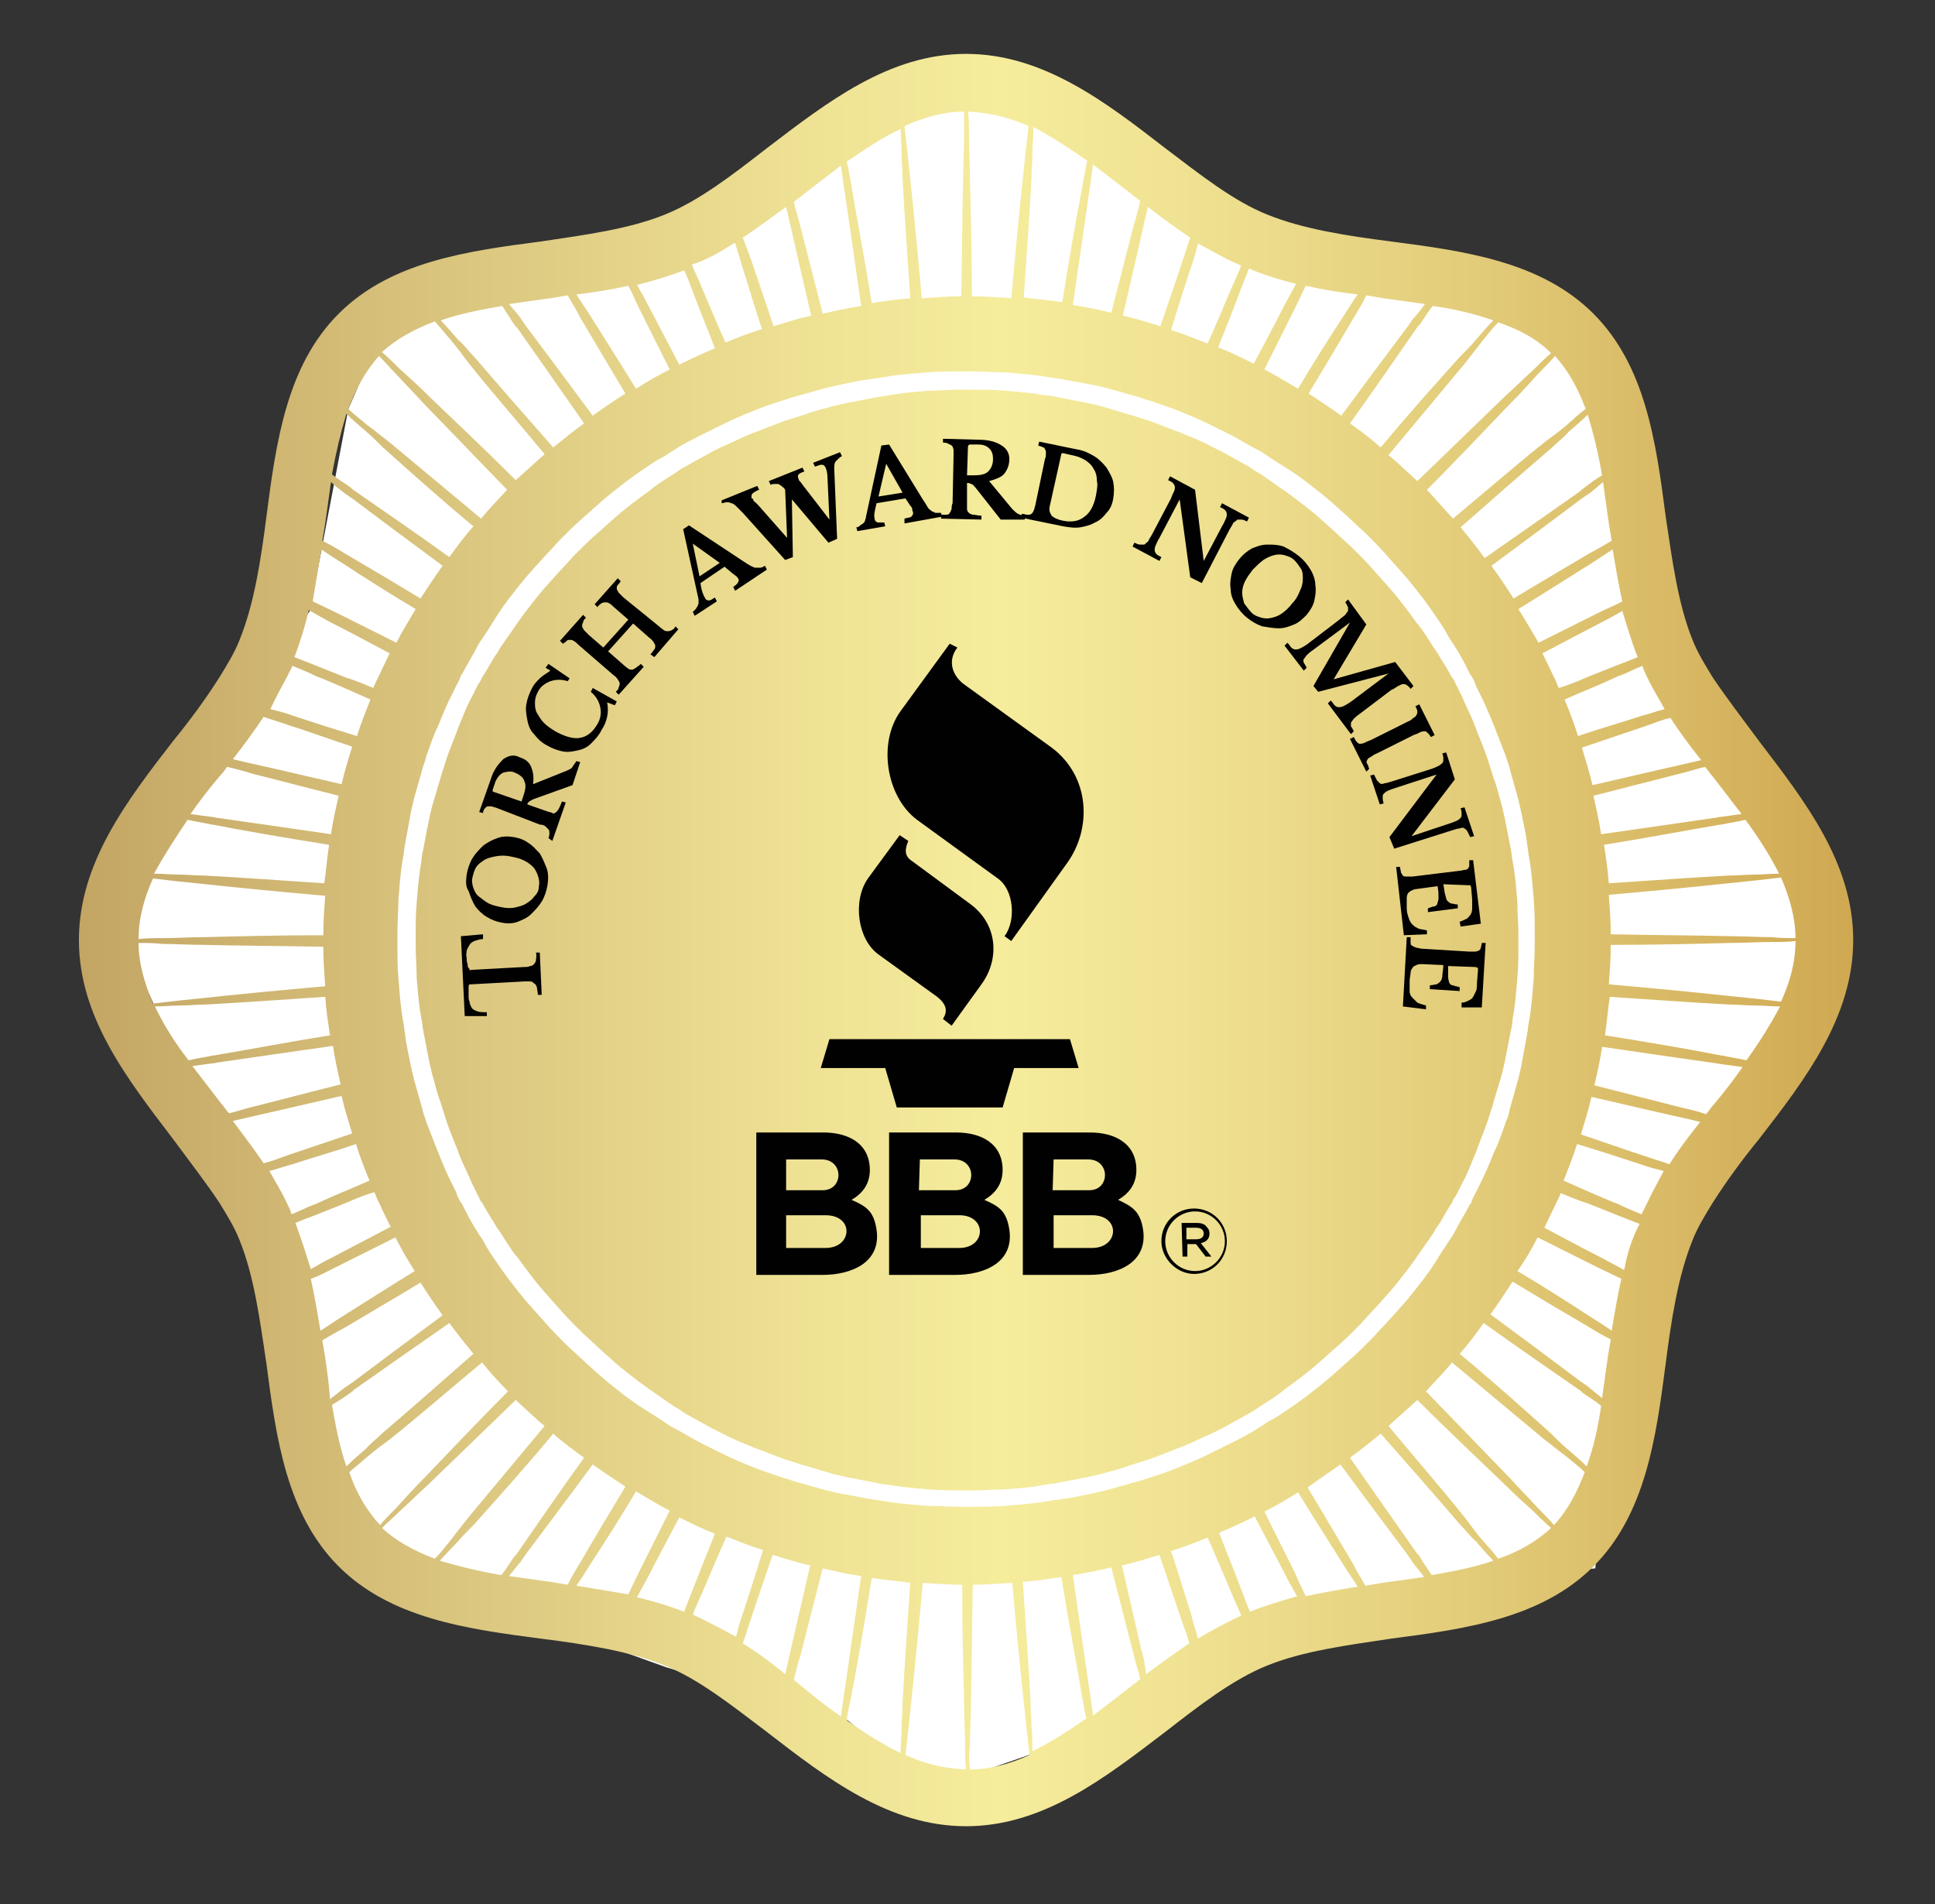 <?xml version="1.0" encoding="utf-8"?>
<!-- Generator: Adobe Illustrator 23.1.1, SVG Export Plug-In . SVG Version: 6.00 Build 0)  -->
<svg version="1.1" id="Layer_1" xmlns="http://www.w3.org/2000/svg" xmlns:xlink="http://www.w3.org/1999/xlink" x="0px" y="0px"
	 width="201.1px" height="197.9px" viewBox="0 0 201.1 197.9" style="enable-background:new 0 0 201.1 197.9;" xml:space="preserve"
	>
<rect x="0" y="0" width="201.1" height="197.9" fill="#333333" stroke="none"/>
<style type="text/css">
	.st0{fill:#FFFFFF;}
	.st1{fill:url(#SVGID_1_);}
	.st2{fill:url(#SVGID_2_);}
	.st3{fill-rule:evenodd;clip-rule:evenodd;fill:#010101;}
	.st4{fill:#010101;}
</style>
<path class="st0" d="M100.5,5.6C89,10.5,76.4,25.2,76.4,25.2l-35.1,5.6l-5.1,11.7l-4,21l-21,30.3l4.7,10.4l12.9,32.4l11.5,26.3
	l29,10.4l18.8,5.5l8.7,7.1l10.7-3.7l28.3-16.3l30-2.9l1.8-23.6l9.9-23.5l9.2-10.5l2.7-13.7l-16.1-21.9l-3-20.3l-9.9-17.5l-25.5-2.4
	L100.5,5.6z"/>
<g>
	<g>
		<linearGradient id="SVGID_1_" gradientUnits="userSpaceOnUse" x1="-2.191" y1="97.729" x2="205.745" y2="97.729">
			<stop  offset="0" style="stop-color:#BD9C5D"/>
			<stop  offset="8.842896e-03" style="stop-color:#BE9E5E"/>
			<stop  offset="0.235" style="stop-color:#DAC57E"/>
			<stop  offset="0.409" style="stop-color:#EEE193"/>
			<stop  offset="0.51" style="stop-color:#F5EC9C"/>
			<stop  offset="0.595" style="stop-color:#F0E393"/>
			<stop  offset="0.739" style="stop-color:#E3CD7B"/>
			<stop  offset="0.921" style="stop-color:#D1AB55"/>
			<stop  offset="1" style="stop-color:#C89C44"/>
		</linearGradient>
		<path class="st1" d="M192.6,97.7c0-8-5-14.4-9.8-20.7c-1.7-2.3-3.4-4.5-4.8-6.6c-0.8-1.3-1.6-2.6-2.1-3.9
			c-1.5-3.7-2.1-8.2-2.8-12.9c-1-7.7-2.1-15.6-7.5-21c-5.4-5.4-13.3-6.5-21-7.5c-4.7-0.6-9.2-1.3-12.9-2.8
			c-3.5-1.4-6.9-4.1-10.6-6.9c-6.2-4.8-12.7-9.8-20.7-9.8c-8,0-14.4,5-20.7,9.8c-3.6,2.8-7.1,5.5-10.6,6.9
			c-3.7,1.5-8.2,2.1-12.9,2.8c-7.7,1-15.6,2.1-21,7.5c-5.4,5.4-6.5,13.3-7.5,21c-0.6,4.7-1.3,9.2-2.8,12.9c-0.5,1.3-1.3,2.6-2.1,3.9
			c-1.4,2.2-3,4.4-4.8,6.6c-4.8,6.2-9.8,12.7-9.8,20.7c0,8,5,14.4,9.8,20.7c1.7,2.3,3.4,4.5,4.8,6.6c0.8,1.3,1.6,2.6,2.1,3.9
			c1.5,3.7,2.1,8.2,2.8,12.9c1,7.7,2.1,15.6,7.5,21c5.4,5.4,13.3,6.5,21,7.5c4.7,0.6,9.2,1.3,12.9,2.8c3.5,1.4,6.9,4.1,10.6,6.9
			c6.2,4.8,12.7,9.8,20.7,9.8c8,0,14.4-5,20.7-9.8c3.6-2.8,7.1-5.5,10.6-6.9c3.7-1.5,8.2-2.1,12.9-2.8c7.7-1,15.6-2.1,21-7.5
			c5.4-5.4,6.5-13.3,7.5-21c0.6-4.7,1.3-9.2,2.8-12.9c0.5-1.3,1.3-2.6,2.1-3.9c1.4-2.2,3-4.4,4.8-6.6
			C187.6,112.2,192.6,105.7,192.6,97.7z M171.2,125c-0.2,0.4-0.4,0.8-0.6,1.2c-0.7-0.3-1.5-0.6-2.3-1c-0.2-0.1-0.4-0.2-0.5-0.2
			c-1.7-0.7-3.5-1.5-5.3-2.3c0.5-1.3,1-2.5,1.4-3.8c2.3,0.7,4.5,1.4,6.6,2.1c0.8,0.3,1.6,0.5,2.4,0.7
			C172.3,122.9,171.7,123.9,171.2,125z M94.1,182.4c0.1-0.8,0.2-1.7,0.3-2.6c0.1-0.9,0.2-1.9,0.3-2.9c0.4-3.7,0.8-7.9,1.2-12.4
			c1.3,0.1,2.7,0.2,4.1,0.2c0,4.5,0.1,8.7,0.2,12.4c0,1.5,0.1,2.9,0.1,4.3c0,0.9,0,1.7,0.1,2.5C98.1,183.8,96.1,183.3,94.1,182.4z
			 M77.2,170.8c0.3-0.8,0.5-1.6,0.8-2.4c0.7-2.2,1.5-4.4,2.3-6.8c1.3,0.4,2.6,0.8,3.9,1.1c-0.7,3.1-1.4,6-2,8.7
			c-0.2,0.9-0.4,1.8-0.6,2.6C80.3,172.9,78.8,171.8,77.2,170.8z M72,167.8c0.3-0.7,0.6-1.5,1-2.3c0.8-1.9,1.6-3.8,2.5-5.8
			c1.3,0.5,2.5,1,3.8,1.4c-0.7,2.3-1.4,4.5-2.1,6.6c-0.3,0.8-0.5,1.6-0.7,2.4C75,169.3,73.5,168.5,72,167.8z M29.8,125
			c-0.5-1.1-1.2-2.2-1.8-3.3c0.8-0.2,1.6-0.5,2.4-0.7c2.1-0.7,4.3-1.3,6.6-2.1c0.4,1.3,0.9,2.6,1.4,3.8c-1.8,0.8-3.6,1.5-5.3,2.3
			c-0.2,0.1-0.4,0.2-0.5,0.2c-0.8,0.3-1.5,0.7-2.3,1C30.2,125.8,30,125.4,29.8,125z M16.1,104.6c0.9,0,1.7-0.1,2.7-0.1
			c0.8,0,1.7-0.1,2.6-0.1c3.7-0.2,7.9-0.5,12.4-0.8c0.1,1.4,0.3,2.7,0.5,4c-4.4,0.7-8.5,1.5-12.1,2.1c0,0-0.1,0-0.1,0
			c-0.9,0.2-1.7,0.3-2.5,0.5C18.2,108.4,17,106.5,16.1,104.6z M15.9,91.3c0.8,0.1,1.7,0.2,2.6,0.3c0.9,0.1,1.9,0.2,2.9,0.3
			c3.7,0.4,7.9,0.8,12.4,1.2c-0.1,1.3-0.2,2.7-0.2,4.1c-4.5,0-8.7,0.1-12.4,0.2c-1.5,0-2.9,0.1-4.3,0.1c-0.9,0-1.7,0-2.5,0.1
			C14.4,95.4,15,93.3,15.9,91.3z M36,43c0.6,0.6,1.3,1.2,2,1.8c0.6,0.5,1.2,1.1,1.8,1.7c2.8,2.5,5.9,5.3,9.4,8.2
			c-0.9,1-1.7,2.1-2.5,3.2c-3.6-2.6-7-4.9-10-7c-0.1-0.1-0.2-0.1-0.2-0.2c-0.7-0.5-1.4-0.9-2-1.4C34.9,47.1,35.4,45,36,43z
			 M106.9,13.1c-0.1,0.8-0.2,1.7-0.3,2.6c-0.1,0.9-0.2,1.9-0.3,2.9c-0.4,3.7-0.8,7.9-1.2,12.4c-1.3-0.1-2.7-0.2-4.1-0.2
			c0-4.5-0.1-8.7-0.2-12.4c0-1.5-0.1-2.9-0.1-4.3c0-0.9,0-1.7-0.1-2.5C102.8,11.7,104.9,12.2,106.9,13.1z M113,16.7
			c-0.2,0.8-0.3,1.7-0.5,2.5c0,0,0,0.1,0,0.1c-0.7,3.6-1.4,7.7-2.1,12.1c-1.3-0.2-2.7-0.3-4-0.5c0.3-4.5,0.6-8.7,0.8-12.4
			c0-0.9,0.1-1.8,0.1-2.6c0-0.9,0.1-1.8,0.1-2.7C109.3,14.2,111.1,15.4,113,16.7z M129,27.6c-0.3,0.7-0.6,1.5-1,2.3
			c-0.8,1.9-1.6,3.8-2.5,5.8c-1.3-0.5-2.5-1-3.8-1.4c0.7-2.3,1.4-4.5,2.1-6.6c0.3-0.8,0.5-1.6,0.7-2.4C126,26.1,127.5,27,129,27.6z
			 M148.1,31.6c-0.4,0.5-0.8,1.1-1.3,1.6c-0.1,0.2-0.3,0.4-0.4,0.6c-2.1,2.8-4.5,6-7,9.4c-1.1-0.8-2.2-1.5-3.4-2.3
			c1.7-2.8,3.3-5.5,4.7-7.9c0.5-0.8,0.9-1.5,1.3-2.3c0.6,0.1,1.2,0.2,1.8,0.3C145.3,31.2,146.7,31.4,148.1,31.6z M155.2,33.3
			c-0.6,0.6-1.2,1.3-1.8,2c-0.5,0.6-1.1,1.2-1.7,1.8c-2.5,2.8-5.3,5.9-8.2,9.4c-1-0.9-2.1-1.7-3.2-2.5c2.6-3.6,4.9-7,7-10
			c0.1-0.1,0.1-0.2,0.2-0.2c0.5-0.7,0.9-1.4,1.4-2C151.1,32.1,153.2,32.6,155.2,33.3z M171.2,70.4c0.5,1.1,1.2,2.2,1.8,3.3
			c-0.8,0.2-1.6,0.5-2.4,0.7c-2.1,0.7-4.3,1.3-6.6,2.1c-0.4-1.3-0.9-2.6-1.4-3.8c1.8-0.8,3.6-1.5,5.3-2.3c0.2-0.1,0.4-0.2,0.5-0.2
			c0.8-0.3,1.5-0.7,2.3-1C170.8,69.6,171,70,171.2,70.4z M184.9,90.8c-0.9,0-1.7,0.1-2.7,0.1c-0.8,0-1.7,0.1-2.6,0.1
			c-3.7,0.2-7.9,0.5-12.4,0.8c-0.1-1.4-0.3-2.7-0.5-4c4.4-0.7,8.5-1.5,12.1-2.1c0,0,0.1,0,0.1,0c0.9-0.2,1.7-0.3,2.5-0.5
			C182.8,87.1,184,89,184.9,90.8z M185.1,104.1c-0.8-0.1-1.7-0.2-2.6-0.3c-0.9-0.1-1.9-0.2-2.9-0.3c-3.7-0.4-7.9-0.8-12.4-1.2
			c0.1-1.3,0.2-2.7,0.2-4.1c4.5,0,8.7-0.1,12.4-0.2c1.5,0,2.9-0.1,4.3-0.1c0.9,0,1.7,0,2.5-0.1C186.6,100.1,186,102.1,185.1,104.1z
			 M181.5,110.2c-0.8-0.2-1.7-0.3-2.5-0.5c0,0-0.1,0-0.1,0c-3.6-0.7-7.7-1.4-12.1-2.1c0.2-1.3,0.3-2.7,0.5-4
			c4.5,0.3,8.7,0.6,12.4,0.8c0.9,0,1.8,0.1,2.6,0.1c0.9,0,1.8,0.1,2.7,0.1C184,106.5,182.8,108.4,181.5,110.2z M173.5,121
			c-0.8-0.3-1.6-0.5-2.4-0.8c-2.2-0.7-4.4-1.5-6.8-2.3c0.4-1.3,0.8-2.6,1.1-3.9c3.1,0.7,6,1.4,8.7,2c0.9,0.2,1.8,0.4,2.6,0.6
			C175.6,118,174.5,119.4,173.5,121z M156.5,116.6c-0.4,1.1-0.7,2.1-1.2,3.1c-0.2,0.4-0.3,0.8-0.5,1.2c-0.4,1-0.9,2-1.4,3
			c-0.2,0.4-0.4,0.7-0.5,1.1c0,0,0,0.1-0.1,0.1c-0.5,1-1.1,1.9-1.6,2.9c-0.2,0.4-0.5,0.8-0.7,1.1c-0.6,0.9-1.2,1.9-1.8,2.8
			c-0.3,0.4-0.5,0.7-0.8,1.1c-0.7,0.9-1.4,1.8-2.1,2.6c-0.3,0.3-0.6,0.7-0.9,1c-0.7,0.8-1.5,1.6-2.2,2.4c-0.3,0.3-0.6,0.6-0.9,0.9
			c-0.8,0.8-1.6,1.5-2.4,2.2c-0.3,0.3-0.7,0.6-1,0.9c-0.8,0.7-1.7,1.4-2.6,2.1c-0.4,0.3-0.7,0.5-1.1,0.8c-0.9,0.6-1.8,1.3-2.8,1.8
			c-0.4,0.2-0.7,0.5-1.1,0.7c-0.9,0.6-1.9,1.1-2.9,1.6c-0.4,0.2-0.8,0.4-1.2,0.6c-1,0.5-2,1-3,1.4c-0.4,0.2-0.8,0.3-1.2,0.5
			c-1,0.4-2.1,0.8-3.1,1.1c-0.4,0.1-0.8,0.3-1.3,0.4c-1.1,0.3-2.1,0.6-3.2,0.9c-0.4,0.1-0.9,0.2-1.3,0.3c-1.1,0.2-2.2,0.5-3.3,0.6
			c-0.4,0.1-0.9,0.1-1.3,0.2c-1.1,0.2-2.2,0.3-3.3,0.4c-0.4,0-0.9,0.1-1.3,0.1c-1.1,0.1-2.2,0.1-3.3,0.1c-0.2,0-0.4,0-0.7,0
			s-0.4,0-0.7,0c-1.1,0-2.2-0.1-3.3-0.1c-0.4,0-0.9-0.1-1.3-0.1c-1.1-0.1-2.2-0.2-3.3-0.4c-0.4-0.1-0.9-0.1-1.3-0.2
			c-1.1-0.2-2.2-0.4-3.3-0.6c-0.4-0.1-0.9-0.2-1.3-0.3c-1.1-0.3-2.1-0.6-3.2-0.9c-0.4-0.1-0.8-0.3-1.3-0.4c-1.1-0.4-2.1-0.7-3.1-1.1
			c-0.4-0.2-0.8-0.3-1.2-0.5c-1-0.4-2-0.9-3-1.4c-0.4-0.2-0.8-0.4-1.2-0.6c-1-0.5-1.9-1.1-2.9-1.6c-0.4-0.2-0.8-0.5-1.1-0.7
			c-0.9-0.6-1.9-1.2-2.8-1.8c-0.4-0.3-0.7-0.5-1.1-0.8c-0.9-0.7-1.8-1.4-2.6-2.1c-0.3-0.3-0.7-0.6-1-0.9c-0.8-0.7-1.6-1.5-2.4-2.2
			c-0.3-0.3-0.6-0.6-0.9-0.9c-0.8-0.8-1.5-1.6-2.2-2.4c-0.3-0.3-0.6-0.7-0.9-1c-0.7-0.8-1.4-1.7-2.1-2.6c-0.3-0.4-0.5-0.7-0.8-1.1
			c-0.6-0.9-1.3-1.8-1.8-2.8c-0.2-0.4-0.5-0.7-0.7-1.1c-0.6-0.9-1.1-1.9-1.6-2.9c0,0,0-0.1-0.1-0.1c-0.2-0.4-0.4-0.7-0.5-1.1
			c-0.5-1-1-2-1.4-3c-0.2-0.4-0.3-0.8-0.5-1.2c-0.4-1-0.8-2.1-1.2-3.1c-0.1-0.4-0.3-0.8-0.4-1.3c-0.3-1.1-0.6-2.1-0.9-3.2
			c-0.1-0.4-0.2-0.9-0.3-1.3c-0.2-1.1-0.5-2.2-0.6-3.3c-0.1-0.4-0.1-0.9-0.2-1.3c-0.2-1.1-0.3-2.2-0.4-3.3c0-0.4-0.1-0.9-0.1-1.3
			c-0.1-1.1-0.1-2.2-0.1-3.3c0-0.2,0-0.4,0-0.7c0-0.2,0-0.4,0-0.7c0-1.1,0.1-2.2,0.1-3.3c0-0.4,0.1-0.9,0.1-1.3
			c0.1-1.1,0.2-2.2,0.4-3.3c0.1-0.4,0.1-0.9,0.2-1.3c0.2-1.1,0.4-2.2,0.6-3.3c0.1-0.4,0.2-0.9,0.3-1.3c0.3-1.1,0.6-2.1,0.9-3.2
			c0.1-0.4,0.3-0.8,0.4-1.3c0.4-1.1,0.7-2.1,1.2-3.1c0.2-0.4,0.3-0.8,0.5-1.2c0.4-1,0.9-2,1.4-3c0.2-0.4,0.4-0.7,0.5-1.1
			c0,0,0-0.1,0.1-0.1c0.5-1,1.1-1.9,1.6-2.9c0.2-0.4,0.5-0.8,0.7-1.1c0.6-0.9,1.2-1.9,1.8-2.8c0.3-0.4,0.5-0.7,0.8-1.1
			c0.7-0.9,1.4-1.8,2.1-2.6c0.3-0.3,0.6-0.7,0.9-1c0.7-0.8,1.5-1.6,2.2-2.4c0.3-0.3,0.6-0.6,0.9-0.9c0.8-0.8,1.6-1.5,2.4-2.2
			c0.3-0.3,0.7-0.6,1-0.9c0.8-0.7,1.7-1.4,2.6-2.1c0.4-0.3,0.7-0.5,1.1-0.8c0.9-0.6,1.8-1.3,2.8-1.8c0.4-0.2,0.7-0.5,1.1-0.7
			c0.9-0.6,1.9-1.1,2.9-1.6c0.4-0.2,0.8-0.4,1.2-0.6c1-0.5,2-1,3-1.4c0.4-0.2,0.8-0.3,1.2-0.5c1-0.4,2.1-0.8,3.1-1.1
			c0.4-0.1,0.8-0.3,1.3-0.4c1.1-0.3,2.1-0.6,3.2-0.9c0.4-0.1,0.9-0.2,1.3-0.3c1.1-0.2,2.2-0.5,3.3-0.6c0.4-0.1,0.9-0.1,1.3-0.2
			c1.1-0.2,2.2-0.3,3.3-0.4c0.4,0,0.9-0.1,1.3-0.1c1.1-0.1,2.2-0.1,3.3-0.1c0.2,0,0.4,0,0.7,0s0.4,0,0.7,0c1.1,0,2.2,0.1,3.3,0.1
			c0.4,0,0.9,0.1,1.3,0.1c1.1,0.1,2.2,0.2,3.3,0.4c0.4,0.1,0.9,0.1,1.3,0.2c1.1,0.2,2.2,0.4,3.3,0.6c0.4,0.1,0.9,0.2,1.3,0.3
			c1.1,0.3,2.1,0.6,3.2,0.9c0.4,0.1,0.8,0.3,1.3,0.4c1.1,0.4,2.1,0.7,3.1,1.1c0.4,0.2,0.8,0.3,1.2,0.5c1,0.4,2,0.9,3,1.4
			c0.4,0.2,0.8,0.4,1.2,0.6c1,0.5,1.9,1.1,2.9,1.6c0.4,0.2,0.8,0.5,1.1,0.7c0.9,0.6,1.9,1.2,2.8,1.8c0.4,0.3,0.7,0.5,1.1,0.8
			c0.9,0.7,1.8,1.4,2.6,2.1c0.3,0.3,0.7,0.6,1,0.9c0.8,0.7,1.6,1.5,2.4,2.2c0.3,0.3,0.6,0.6,0.9,0.9c0.8,0.8,1.5,1.6,2.2,2.4
			c0.3,0.3,0.6,0.7,0.9,1c0.7,0.8,1.4,1.7,2.1,2.6c0.3,0.4,0.5,0.7,0.8,1.1c0.6,0.9,1.3,1.8,1.8,2.8c0.2,0.4,0.5,0.7,0.7,1.1
			c0.6,0.9,1.1,1.9,1.6,2.9c0,0,0,0.1,0.1,0.1c0.2,0.4,0.4,0.7,0.5,1.1c0.5,1,1,2,1.4,3c0.2,0.4,0.3,0.8,0.5,1.2
			c0.4,1,0.8,2.1,1.2,3.1c0.1,0.4,0.3,0.8,0.4,1.3c0.3,1.1,0.6,2.1,0.9,3.2c0.1,0.4,0.2,0.9,0.3,1.3c0.2,1.1,0.5,2.2,0.6,3.3
			c0.1,0.4,0.1,0.9,0.2,1.3c0.2,1.1,0.3,2.2,0.4,3.3c0,0.4,0.1,0.9,0.1,1.3c0.1,1.1,0.1,2.2,0.1,3.3c0,0.2,0,0.4,0,0.7
			c0,0.2,0,0.4,0,0.7c0,1.1-0.1,2.2-0.1,3.3c0,0.4-0.1,0.9-0.1,1.3c-0.1,1.1-0.2,2.2-0.4,3.3c-0.1,0.4-0.1,0.9-0.2,1.3
			c-0.2,1.1-0.4,2.2-0.6,3.3c-0.1,0.4-0.2,0.9-0.3,1.3c-0.3,1.1-0.6,2.1-0.9,3.2C156.8,115.8,156.7,116.2,156.5,116.6z M159.8,128.6
			c2.2,1.1,4.4,2.2,6.4,3.2c0.8,0.4,1.5,0.7,2.3,1.1c-0.4,1.8-0.7,3.6-1,5.4c-0.7-0.5-1.5-1-2.3-1.5c-2.3-1.5-4.8-3.1-7.5-4.7
			C158.5,131,159.2,129.8,159.8,128.6z M139.3,152.2c2.5,3.4,4.9,6.6,7,9.4c0.1,0.2,0.3,0.4,0.4,0.6c0.4,0.6,0.9,1.1,1.3,1.7
			c-1.4,0.2-2.8,0.4-4.3,0.6c-0.6,0.1-1.2,0.2-1.8,0.3c-0.4-0.7-0.9-1.5-1.3-2.3c-1.5-2.5-3-5.1-4.7-7.9
			C137.1,153.7,138.2,153,139.3,152.2z M147.5,161.7c-0.1-0.1-0.1-0.2-0.2-0.2c-2.1-3-4.5-6.4-7-10c1.1-0.8,2.1-1.6,3.2-2.5
			c3,3.4,5.8,6.6,8.2,9.4c0.6,0.6,1.1,1.3,1.7,1.8c0.6,0.7,1.2,1.4,1.8,2c-2,0.7-4.1,1.1-6.4,1.5
			C148.4,163.1,147.9,162.4,147.5,161.7z M129.9,167.5c-0.3-0.7-0.6-1.5-0.9-2.3c-0.7-1.9-1.5-3.8-2.3-5.9c1.2-0.5,2.5-1.1,3.7-1.7
			c1.1,2.1,2.2,4.2,3.2,6.1c0.4,0.8,0.8,1.5,1.2,2.2C133.1,166.4,131.4,166.9,129.9,167.5z M52.8,144.6c-3.2,3.2-6.1,6.3-8.7,9
			c-1.1,1.1-2,2.1-2.9,3.1c-0.6,0.6-1.2,1.2-1.7,1.8c-1.4-1.5-2.5-3.4-3.2-5.5c0.6-0.5,1.3-1.1,2-1.7c0.7-0.6,1.4-1.1,2.2-1.7
			c2.9-2.3,6.1-5.1,9.6-8C50.9,142.6,51.8,143.6,52.8,144.6z M41.5,157.1c1-0.9,2-1.9,3.1-2.9c2.7-2.6,5.7-5.5,9-8.7
			c1,0.9,2,1.9,3,2.7c-2.9,3.5-5.6,6.7-8,9.6c-0.6,0.8-1.2,1.5-1.7,2.2c-0.6,0.7-1.1,1.4-1.7,2c-2.1-0.8-4-1.8-5.5-3.2
			C40.3,158.2,40.9,157.7,41.5,157.1z M47.6,160.2c0.5-0.6,1.1-1.2,1.7-1.8c2.5-2.8,5.3-5.9,8.2-9.4c1,0.9,2.1,1.7,3.2,2.5
			c-2.6,3.6-4.9,7-7,10c-0.1,0.1-0.1,0.2-0.2,0.2c-0.5,0.7-0.9,1.4-1.4,2c-2.3-0.4-4.4-0.9-6.4-1.5
			C46.3,161.6,46.9,160.9,47.6,160.2z M54.2,162.2c0.1-0.2,0.3-0.4,0.4-0.6c2.1-2.8,4.5-6,7-9.4c1.1,0.8,2.2,1.5,3.4,2.3
			c-1.7,2.8-3.3,5.5-4.7,7.9c-0.5,0.8-0.9,1.5-1.3,2.3c-0.6-0.1-1.2-0.2-1.8-0.3c-1.4-0.2-2.9-0.4-4.3-0.6
			C53.3,163.3,53.7,162.8,54.2,162.2z M24.2,116.5c0.9-0.2,1.7-0.4,2.6-0.6c2.7-0.6,5.6-1.3,8.7-2c0.3,1.3,0.7,2.6,1.1,3.9
			c-2.4,0.8-4.7,1.6-6.8,2.3c-0.8,0.3-1.6,0.6-2.4,0.8C26.4,119.4,25.3,118,24.2,116.5z M27.4,74.5c0.8,0.3,1.6,0.5,2.4,0.8
			c2.2,0.7,4.4,1.5,6.8,2.3c-0.4,1.3-0.8,2.6-1.1,3.9c-3.1-0.7-6-1.4-8.7-2c-0.9-0.2-1.8-0.4-2.6-0.6C25.3,77.5,26.4,76,27.4,74.5z
			 M77.2,24.7c1.5-1,3-2.1,4.5-3.2c0.2,0.9,0.4,1.7,0.6,2.6c0.6,2.7,1.3,5.6,2,8.7c-1.3,0.3-2.6,0.7-3.9,1.1
			c-0.8-2.4-1.6-4.7-2.3-6.8C77.8,26.3,77.5,25.5,77.2,24.7z M166.5,49.4c-0.7,0.4-1.3,0.9-2,1.4c-0.1,0.1-0.2,0.1-0.2,0.2
			c-3,2.1-6.4,4.5-10,7c-0.8-1.1-1.6-2.1-2.5-3.2c3.4-3,6.6-5.8,9.4-8.2c0.6-0.6,1.3-1.1,1.8-1.7c0.7-0.6,1.4-1.2,2-1.8
			C165.6,45,166.1,47.1,166.5,49.4z M157.8,63.3c2.6-1.6,5.1-3.2,7.5-4.7c0.8-0.5,1.5-1,2.3-1.5c0.3,1.8,0.6,3.6,1,5.4
			c-0.7,0.4-1.5,0.7-2.3,1.1c-2,1-4.2,2.1-6.4,3.2C159.2,65.6,158.5,64.4,157.8,63.3z M176.8,79c-0.9,0.2-1.7,0.4-2.6,0.6
			c-2.7,0.6-5.6,1.3-8.7,2c-0.3-1.3-0.7-2.6-1.1-3.9c2.4-0.8,4.7-1.6,6.8-2.3c0.8-0.3,1.6-0.6,2.4-0.8C174.5,76,175.6,77.5,176.8,79
			z M174.7,115.1c-2.8-0.7-5.8-1.5-9-2.3c0.3-1.3,0.6-2.6,0.8-4c4.2,0.6,8.2,1.2,11.8,1.7c0.2,0,0.4,0.1,0.6,0.1
			c0.8,0.1,1.5,0.2,2.2,0.3c-0.9,1.3-1.9,2.6-3,3.9c-0.3,0.3-0.5,0.7-0.8,1C176.5,115.5,175.6,115.3,174.7,115.1z M186.6,97.5
			c-0.8,0-1.6,0-2.5-0.1c-1.3,0-2.7-0.1-4.3-0.1c-3.7-0.1-7.9-0.1-12.4-0.2c0-1.4-0.1-2.7-0.2-4.1c4.5-0.4,8.7-0.8,12.4-1.2
			c1-0.1,1.9-0.2,2.9-0.3c0.9-0.1,1.8-0.2,2.6-0.3C186,93.3,186.6,95.4,186.6,97.5z M178.8,84.9c-0.2,0-0.4,0.1-0.6,0.1
			c-3.5,0.5-7.5,1.1-11.8,1.7c-0.2-1.3-0.5-2.7-0.8-4c3.2-0.8,6.2-1.6,9-2.3c0.9-0.2,1.7-0.5,2.6-0.7c0.3,0.3,0.5,0.7,0.8,1
			c1,1.3,2,2.6,3,3.9C180.3,84.7,179.6,84.8,178.8,84.9z M170.2,68.3c-0.7,0.3-1.5,0.6-2.3,0.9c-1,0.4-2,0.8-3,1.2
			c-0.9,0.4-1.9,0.8-2.9,1.1c-0.2-0.4-0.3-0.8-0.5-1.1c-0.4-0.9-0.8-1.7-1.2-2.5c2.1-1.1,4.2-2.2,6.1-3.2c0.8-0.4,1.5-0.8,2.2-1.2
			C169.1,65.1,169.6,66.8,170.2,68.3z M167.2,54.4c0.1,0.6,0.2,1.2,0.3,1.8c-0.7,0.4-1.5,0.9-2.3,1.3c-2.5,1.5-5.1,3-7.9,4.7
			c-0.7-1.1-1.5-2.3-2.3-3.4c3.4-2.5,6.6-4.9,9.4-7c0.2-0.1,0.4-0.3,0.6-0.4c0.6-0.4,1.1-0.9,1.6-1.3C166.8,51.5,167,53,167.2,54.4z
			 M164.8,42.5c-0.7,0.5-1.3,1.1-2,1.7c-0.7,0.6-1.4,1.1-2.2,1.7c-2.9,2.3-6.1,5.1-9.6,8c-0.9-1-1.8-2-2.7-3c3.2-3.2,6.1-6.3,8.7-9
			c1.1-1.1,2-2.1,2.9-3.1c0.6-0.6,1.2-1.2,1.7-1.8C163,38.5,164,40.4,164.8,42.5z M161.2,36.7c-0.6,0.5-1.2,1.1-1.8,1.7
			c-1,0.9-2,1.9-3.1,2.9c-2.7,2.6-5.7,5.5-9,8.7c-1-0.9-2-1.9-3-2.7c2.9-3.5,5.6-6.7,8-9.6c0.6-0.8,1.2-1.5,1.7-2.2
			c0.6-0.7,1.1-1.4,1.7-2C157.8,34.2,159.7,35.2,161.2,36.7z M141.1,30.6c-0.5,0.7-1,1.5-1.5,2.3c-1.5,2.3-3.1,4.8-4.7,7.5
			c-1.2-0.7-2.3-1.4-3.5-2c1.1-2.2,2.2-4.4,3.2-6.4c0.4-0.8,0.7-1.5,1.1-2.3C137.5,30.1,139.3,30.4,141.1,30.6z M134.7,29.5
			c-0.4,0.7-0.8,1.5-1.2,2.2c-1,2-2.1,4-3.2,6.1c-1.2-0.6-2.4-1.2-3.7-1.7c0.8-2,1.6-4,2.3-5.9c0.3-0.8,0.6-1.5,0.9-2.3
			C131.4,28.6,133.1,29.1,134.7,29.5z M123.7,24.7c-0.3,0.8-0.5,1.6-0.8,2.4c-0.7,2.2-1.5,4.4-2.3,6.8c-1.3-0.4-2.6-0.8-3.9-1.1
			c0.7-3.1,1.4-6,2-8.7c0.2-0.9,0.4-1.8,0.6-2.6C120.7,22.6,122.2,23.7,123.7,24.7z M117.5,20.1c0.3,0.3,0.7,0.5,1,0.8
			c-0.2,0.8-0.4,1.7-0.7,2.6c-0.7,2.8-1.5,5.8-2.3,9c-1.3-0.3-2.6-0.6-4-0.8c0.6-4.2,1.2-8.2,1.7-11.8c0-0.2,0.1-0.4,0.1-0.6
			c0.1-0.8,0.2-1.5,0.3-2.2C114.9,18.1,116.2,19.1,117.5,20.1z M100.2,14.1c0,1.3-0.1,2.7-0.1,4.3c-0.1,3.7-0.1,7.9-0.2,12.4
			c-1.4,0-2.7,0.1-4.1,0.2c-0.4-4.5-0.8-8.7-1.2-12.4c-0.1-1-0.2-1.9-0.3-2.9c-0.1-0.9-0.2-1.8-0.3-2.6c2-0.9,4.1-1.5,6.2-1.5
			C100.2,12.4,100.2,13.2,100.2,14.1z M93.7,16c0,0.8,0.1,1.7,0.1,2.6c0.2,3.7,0.5,7.9,0.8,12.4c-1.4,0.1-2.7,0.3-4,0.5
			c-0.7-4.4-1.5-8.5-2.1-12.1c0,0,0-0.1,0-0.1c-0.2-0.9-0.3-1.7-0.5-2.5c1.9-1.3,3.7-2.5,5.6-3.4C93.6,14.2,93.7,15.1,93.7,16z
			 M87.7,19.4c0,0.2,0.1,0.4,0.1,0.6c0.5,3.5,1.1,7.5,1.7,11.8c-1.3,0.2-2.7,0.5-4,0.8c-0.8-3.2-1.6-6.2-2.3-9
			c-0.2-0.9-0.5-1.7-0.7-2.6c0.3-0.3,0.7-0.5,1-0.8c1.3-1,2.6-2,3.9-3C87.5,17.9,87.6,18.6,87.7,19.4z M76.4,25.2
			c0.2,0.8,0.5,1.6,0.7,2.4c0.7,2.1,1.3,4.3,2.1,6.6c-1.3,0.4-2.6,0.9-3.8,1.4c-0.9-2-1.7-3.9-2.5-5.8c-0.3-0.8-0.7-1.5-1-2.3
			C73.5,27,75,26.1,76.4,25.2z M72,30.3c0.7,1.9,1.5,3.8,2.3,5.9c-1.2,0.5-2.5,1.1-3.7,1.7c-1.1-2.1-2.2-4.2-3.2-6.1
			c-0.4-0.8-0.8-1.5-1.2-2.2c1.7-0.4,3.3-0.9,4.9-1.5C71.4,28.7,71.7,29.5,72,30.3z M65.3,29.7c0.4,0.7,0.7,1.5,1.1,2.3
			c1,2,2.1,4.2,3.2,6.4c-1.2,0.6-2.4,1.3-3.5,2c-1.6-2.6-3.2-5.1-4.7-7.5c-0.5-0.8-1-1.5-1.5-2.3C61.7,30.4,63.5,30.1,65.3,29.7z
			 M57.2,31c0.6-0.1,1.2-0.2,1.8-0.3c0.4,0.7,0.9,1.5,1.3,2.3c1.5,2.5,3,5.1,4.7,7.9c-1.1,0.7-2.3,1.5-3.4,2.3
			c-2.5-3.4-4.9-6.6-7-9.4c-0.1-0.2-0.3-0.4-0.4-0.6c-0.4-0.6-0.9-1.1-1.3-1.6C54.3,31.4,55.7,31.2,57.2,31z M53.5,33.8
			c0.1,0.1,0.1,0.2,0.2,0.2c2.1,3,4.5,6.4,7,10c-1.1,0.8-2.1,1.6-3.2,2.5c-3-3.4-5.8-6.6-8.2-9.4c-0.6-0.6-1.1-1.3-1.7-1.8
			c-0.6-0.7-1.2-1.4-1.8-2c2-0.7,4.1-1.1,6.4-1.5C52.6,32.4,53,33.1,53.5,33.8z M45.2,33.4c0.5,0.6,1.1,1.3,1.7,2
			c0.6,0.7,1.1,1.4,1.7,2.2c2.3,2.9,5.1,6.1,8,9.6c-1,0.9-2,1.8-3,2.7c-3.2-3.2-6.3-6.1-9-8.7c-1.1-1.1-2.1-2-3.1-2.9
			c-0.6-0.6-1.2-1.2-1.8-1.7C41.2,35.2,43.1,34.2,45.2,33.4z M41.1,38.8c0.9,1,1.9,2,2.9,3.1c2.6,2.7,5.5,5.7,8.7,9
			c-0.9,1-1.9,2-2.7,3c-3.5-2.9-6.7-5.6-9.6-8c-0.8-0.6-1.5-1.2-2.2-1.7c-0.7-0.6-1.4-1.1-2-1.7c0.8-2.1,1.8-4,3.2-5.5
			C40,37.6,40.5,38.2,41.1,38.8z M36,51.4c0.2,0.1,0.4,0.3,0.6,0.4c2.8,2.1,6,4.5,9.4,7c-0.8,1.1-1.5,2.2-2.3,3.4
			c-2.8-1.7-5.5-3.3-7.9-4.7c-0.8-0.5-1.5-0.9-2.3-1.3c0.1-0.6,0.2-1.2,0.3-1.8c0.2-1.4,0.4-2.9,0.6-4.3C34.9,50.6,35.5,51,36,51.4z
			 M33.4,57.1c0.7,0.5,1.5,1,2.3,1.5c2.3,1.5,4.8,3.1,7.5,4.7c-0.7,1.2-1.4,2.3-2,3.5c-2.2-1.1-4.4-2.2-6.4-3.2
			c-0.8-0.4-1.5-0.7-2.3-1.1C32.8,60.7,33.1,58.9,33.4,57.1z M34.4,64.7c2,1,4,2.1,6.1,3.2c-0.4,0.8-0.8,1.7-1.2,2.5
			c-0.2,0.4-0.4,0.8-0.5,1.1c-1-0.4-1.9-0.8-2.9-1.1c-1-0.4-2-0.8-3-1.2c-0.8-0.3-1.5-0.6-2.3-0.9c0.6-1.6,1.1-3.2,1.5-4.9
			C32.9,63.9,33.7,64.3,34.4,64.7z M29.8,70.4c0.2-0.4,0.4-0.8,0.6-1.2c0.7,0.3,1.5,0.6,2.3,1c0.2,0.1,0.4,0.2,0.5,0.2
			c1.7,0.7,3.5,1.5,5.3,2.3c-0.5,1.3-1,2.5-1.4,3.8c-2.3-0.7-4.5-1.4-6.6-2.1c-0.8-0.3-1.6-0.5-2.4-0.7
			C28.6,72.6,29.2,71.5,29.8,70.4z M23.6,79.7c0.8,0.2,1.7,0.4,2.6,0.7c2.8,0.7,5.8,1.5,9,2.3c-0.3,1.3-0.6,2.6-0.8,4
			c-4.2-0.6-8.2-1.2-11.8-1.7c-0.2,0-0.4-0.1-0.6-0.1c-0.8-0.1-1.5-0.2-2.2-0.3c0.9-1.3,1.9-2.6,3-3.9C23.1,80.4,23.4,80,23.6,79.7z
			 M19.5,85.2c0.8,0.2,1.7,0.3,2.5,0.5c0,0,0.1,0,0.1,0c3.6,0.7,7.7,1.4,12.1,2.1c-0.2,1.3-0.3,2.7-0.5,4c-4.5-0.3-8.7-0.6-12.4-0.8
			c-0.9,0-1.8-0.1-2.6-0.1c-0.9,0-1.8-0.1-2.7-0.1C17,89,18.2,87.1,19.5,85.2z M14.4,98c0.8,0,1.6,0,2.5,0.1c1.3,0,2.7,0.1,4.3,0.1
			c3.7,0.1,7.9,0.1,12.4,0.2c0,1.4,0.1,2.7,0.2,4.1c-4.5,0.4-8.7,0.8-12.4,1.2c-1,0.1-2,0.2-2.9,0.3c-0.9,0.1-1.8,0.2-2.6,0.3
			C15,102.1,14.4,100.1,14.4,98z M22.2,110.5c0.2,0,0.4-0.1,0.6-0.1c3.5-0.5,7.5-1.1,11.8-1.7c0.2,1.3,0.5,2.7,0.8,4
			c-3.2,0.8-6.2,1.6-9,2.3c-0.9,0.2-1.7,0.5-2.6,0.7c-0.3-0.3-0.5-0.7-0.8-1c-1-1.3-2-2.6-3-3.9C20.7,110.7,21.4,110.6,22.2,110.5z
			 M30.7,127.1c0.7-0.3,1.5-0.6,2.3-0.9c1-0.4,2-0.8,3-1.2c0.9-0.4,1.9-0.8,2.9-1.1c0.2,0.4,0.3,0.8,0.5,1.1
			c0.4,0.9,0.8,1.7,1.2,2.5c-2.1,1.1-4.2,2.2-6.1,3.2c-0.8,0.4-1.5,0.8-2.2,1.2C31.8,130.3,31.3,128.7,30.7,127.1z M34.7,131.8
			c2-1,4.2-2.1,6.4-3.2c0.6,1.2,1.3,2.4,2,3.5c-2.6,1.6-5.1,3.2-7.5,4.7c-0.8,0.5-1.5,1-2.3,1.5c-0.3-1.8-0.6-3.6-1-5.4
			C33.2,132.6,33.9,132.2,34.7,131.8z M33.8,141.1c-0.1-0.6-0.2-1.2-0.3-1.8c0.7-0.4,1.5-0.9,2.3-1.3c2.5-1.5,5.1-3,7.9-4.7
			c0.7,1.1,1.5,2.3,2.3,3.4c-3.4,2.5-6.6,4.9-9.4,7c-0.2,0.1-0.4,0.3-0.6,0.4c-0.6,0.4-1.1,0.9-1.7,1.3
			C34.2,143.9,34,142.5,33.8,141.1z M36.5,144.7c0.1-0.1,0.2-0.1,0.2-0.2c3-2.1,6.4-4.5,10-7c0.8,1.1,1.6,2.1,2.5,3.2
			c-3.4,3-6.6,5.8-9.4,8.2c-0.6,0.6-1.3,1.1-1.8,1.7c-0.7,0.6-1.4,1.2-2,1.8c-0.7-2-1.1-4.1-1.5-6.4
			C35.2,145.6,35.8,145.2,36.5,144.7z M59.9,164.8c0.5-0.7,1-1.5,1.5-2.3c1.5-2.3,3.1-4.8,4.7-7.5c1.2,0.7,2.3,1.4,3.5,2
			c-1.1,2.2-2.2,4.4-3.2,6.4c-0.4,0.8-0.7,1.5-1.1,2.3C63.5,165.4,61.7,165.1,59.9,164.8z M66.2,166c0.4-0.7,0.8-1.5,1.2-2.2
			c1-2,2.1-4,3.2-6.1c1.2,0.6,2.4,1.2,3.7,1.7c-0.8,2-1.6,4-2.3,5.8c-0.3,0.8-0.6,1.5-0.9,2.3C69.5,166.9,67.9,166.4,66.2,166z
			 M82.5,174.6c0.2-0.8,0.4-1.7,0.7-2.6c0.7-2.8,1.5-5.8,2.3-9c1.3,0.3,2.6,0.6,4,0.8c-0.6,4.2-1.2,8.2-1.7,11.8
			c0,0.2-0.1,0.4-0.1,0.6c-0.1,0.8-0.2,1.5-0.3,2.2c-1.3-0.9-2.6-1.9-3.9-3C83.1,175.1,82.8,174.8,82.5,174.6z M88.5,176.2
			c0,0,0-0.1,0-0.1c0.7-3.6,1.4-7.7,2.1-12.1c1.3,0.2,2.7,0.3,4,0.5c-0.3,4.5-0.6,8.7-0.8,12.4c0,0.9-0.1,1.8-0.1,2.6
			c0,0.9-0.1,1.8-0.1,2.7c-1.9-0.9-3.7-2.1-5.6-3.4C88.1,177.9,88.3,177.1,88.5,176.2z M100.8,181.4c0-1.3,0.1-2.7,0.1-4.3
			c0.1-3.7,0.1-7.9,0.2-12.4c1.4,0,2.7-0.1,4.1-0.2c0.4,4.5,0.8,8.7,1.2,12.4c0.1,1,0.2,1.9,0.3,2.9c0.1,0.9,0.2,1.8,0.3,2.6
			c-2,0.9-4.1,1.5-6.2,1.5C100.7,183.1,100.7,182.2,100.8,181.4z M107.2,179.4c0-0.8-0.1-1.7-0.1-2.6c-0.2-3.7-0.5-7.9-0.8-12.4
			c1.4-0.1,2.7-0.3,4-0.5c0.7,4.4,1.5,8.5,2.1,12.1c0,0,0,0.1,0,0.1c0.2,0.9,0.3,1.7,0.5,2.5c-1.9,1.3-3.7,2.5-5.6,3.4
			C107.3,181.3,107.3,180.4,107.2,179.4z M113.3,176.1c0-0.2-0.1-0.4-0.1-0.6c-0.5-3.5-1.1-7.5-1.7-11.8c1.3-0.2,2.7-0.5,4-0.8
			c0.8,3.2,1.6,6.2,2.3,9c0.2,0.9,0.5,1.7,0.7,2.6c-0.3,0.3-0.7,0.5-1,0.8c-1.3,1-2.6,2-3.9,3C113.5,177.6,113.4,176.8,113.3,176.1z
			 M118.6,171.4c-0.6-2.7-1.3-5.6-2-8.7c1.3-0.3,2.6-0.7,3.9-1.1c0.8,2.4,1.6,4.7,2.3,6.8c0.3,0.8,0.6,1.6,0.8,2.4
			c-1.5,1-3,2.1-4.5,3.2C119,173.1,118.9,172.3,118.6,171.4z M123.8,167.8c-0.7-2.1-1.3-4.3-2.1-6.6c1.3-0.4,2.6-0.9,3.8-1.4
			c0.9,2,1.7,3.9,2.5,5.8c0.3,0.8,0.7,1.5,1,2.3c-1.5,0.7-3,1.5-4.5,2.4C124.3,169.5,124,168.7,123.8,167.8z M134.6,163.5
			c-1-2-2.1-4.2-3.2-6.4c1.2-0.6,2.4-1.3,3.5-2c1.6,2.6,3.2,5.1,4.7,7.5c0.5,0.8,1,1.5,1.5,2.3c-1.8,0.3-3.6,0.6-5.4,1
			C135.3,165,134.9,164.3,134.6,163.5z M155.7,162c-0.5-0.7-1.1-1.3-1.7-2c-0.6-0.7-1.1-1.4-1.7-2.2c-2.3-2.9-5.1-6.1-8-9.6
			c1-0.9,2-1.8,3-2.7c3.2,3.2,6.3,6.1,9,8.7c1.1,1.1,2.1,2,3.1,2.9c0.6,0.6,1.2,1.2,1.8,1.7C159.7,160.2,157.8,161.3,155.7,162z
			 M159.8,156.7c-0.9-1-1.9-2-2.9-3.1c-2.6-2.7-5.5-5.7-8.7-9c0.9-1,1.9-2,2.7-3c3.5,2.9,6.7,5.6,9.6,8c0.8,0.6,1.5,1.2,2.2,1.7
			c0.7,0.6,1.4,1.1,2,1.7c-0.8,2.1-1.8,4-3.2,5.5C161,157.9,160.4,157.3,159.8,156.7z M164.9,152.4c-0.6-0.6-1.3-1.2-2-1.8
			c-0.6-0.5-1.2-1.1-1.8-1.7c-2.8-2.5-5.9-5.3-9.4-8.2c0.9-1,1.7-2.1,2.5-3.2c3.6,2.6,7,4.9,10,7c0.1,0.1,0.2,0.1,0.2,0.2
			c0.7,0.5,1.4,0.9,2,1.4C166.1,148.3,165.6,150.5,164.9,152.4z M164.9,144c-0.2-0.1-0.4-0.3-0.6-0.4c-2.8-2.1-6-4.5-9.4-7
			c0.8-1.1,1.5-2.2,2.3-3.4c2.8,1.7,5.5,3.3,7.9,4.7c0.8,0.5,1.5,0.9,2.3,1.3c-0.1,0.6-0.2,1.2-0.3,1.8c-0.2,1.4-0.4,2.9-0.6,4.3
			C166,144.9,165.5,144.5,164.9,144z M168.8,132c-0.7-0.4-1.5-0.8-2.2-1.2c-2-1-4-2.1-6.1-3.2c0.4-0.8,0.8-1.7,1.2-2.5
			c0.2-0.4,0.4-0.8,0.5-1.1c1,0.4,1.9,0.8,2.9,1.1c1,0.4,2,0.8,3,1.2c0.8,0.3,1.5,0.6,2.3,0.9C169.6,128.7,169.1,130.3,168.8,132z"
			/>
		<linearGradient id="SVGID_2_" gradientUnits="userSpaceOnUse" x1="-2.192" y1="97.729" x2="205.745" y2="97.729">
			<stop  offset="0" style="stop-color:#BD9C5D"/>
			<stop  offset="8.842896e-03" style="stop-color:#BE9E5E"/>
			<stop  offset="0.235" style="stop-color:#DAC57E"/>
			<stop  offset="0.409" style="stop-color:#EEE193"/>
			<stop  offset="0.51" style="stop-color:#F5EC9C"/>
			<stop  offset="0.595" style="stop-color:#F0E393"/>
			<stop  offset="0.739" style="stop-color:#E3CD7B"/>
			<stop  offset="0.921" style="stop-color:#D1AB55"/>
			<stop  offset="1" style="stop-color:#C89C44"/>
		</linearGradient>
		<path class="st2" d="M157.7,93.9c0-0.5-0.1-0.9-0.1-1.3c-0.1-1.1-0.2-2.1-0.4-3.1c-0.1-0.4-0.1-0.9-0.2-1.3
			c-0.2-1-0.4-2.1-0.6-3.1c-0.1-0.4-0.2-0.9-0.3-1.3c-0.3-1-0.5-2-0.9-3c-0.1-0.4-0.3-0.9-0.4-1.3c-0.3-1-0.7-2-1.1-3
			c-0.2-0.4-0.3-0.8-0.5-1.3c-0.4-1-0.9-1.9-1.3-2.9c-0.2-0.4-0.4-0.8-0.6-1.2c-0.1-0.2-0.2-0.5-0.4-0.7c-0.4-0.7-0.8-1.4-1.2-2
			c-0.2-0.4-0.5-0.8-0.7-1.1c-0.6-0.9-1.1-1.8-1.8-2.6c-0.3-0.4-0.5-0.7-0.8-1.1c-0.6-0.8-1.3-1.7-2-2.5c-0.3-0.3-0.6-0.7-0.9-1
			c-0.7-0.8-1.4-1.6-2.1-2.3c-0.3-0.3-0.6-0.6-1-1c-0.8-0.7-1.5-1.4-2.3-2.1c-0.3-0.3-0.7-0.6-1-0.9c-0.8-0.7-1.6-1.3-2.5-2
			c-0.4-0.3-0.7-0.5-1.1-0.8c-0.9-0.6-1.7-1.2-2.6-1.8c-0.4-0.2-0.8-0.5-1.1-0.7c-0.9-0.5-1.8-1-2.7-1.5c-0.4-0.2-0.8-0.4-1.2-0.6
			c-0.9-0.5-1.9-0.9-2.9-1.3c-0.4-0.2-0.8-0.3-1.3-0.5c-1-0.4-2-0.8-3-1.1c-0.4-0.1-0.8-0.3-1.3-0.4c-1-0.3-2-0.6-3-0.9
			c-0.4-0.1-0.9-0.2-1.3-0.3c-1-0.2-2.1-0.4-3.1-0.6c-0.4-0.1-0.9-0.2-1.3-0.2c-1-0.2-2.1-0.3-3.1-0.4c-0.4,0-0.9-0.1-1.3-0.1
			c-1-0.1-2.1-0.1-3.1-0.1c-0.2,0-0.4,0-0.7,0c-0.2,0-0.4,0-0.7,0c-1.1,0-2.1,0.1-3.1,0.1c-0.5,0-0.9,0.1-1.3,0.1
			c-1.1,0.1-2.1,0.2-3.1,0.4c-0.4,0.1-0.9,0.1-1.3,0.2c-1,0.2-2.1,0.4-3.1,0.6c-0.4,0.1-0.9,0.2-1.3,0.3c-1,0.3-2,0.5-3,0.9
			c-0.4,0.1-0.9,0.3-1.3,0.4c-1,0.3-2,0.7-3,1.1c-0.4,0.2-0.8,0.3-1.3,0.5c-1,0.4-1.9,0.9-2.9,1.3c-0.4,0.2-0.8,0.4-1.2,0.6
			c-0.9,0.5-1.8,1-2.7,1.5c-0.4,0.2-0.8,0.5-1.1,0.7c-0.9,0.6-1.8,1.1-2.6,1.8c-0.4,0.3-0.7,0.5-1.1,0.8c-0.8,0.6-1.7,1.3-2.5,2
			c-0.3,0.3-0.7,0.6-1,0.9c-0.8,0.7-1.6,1.4-2.3,2.1c-0.3,0.3-0.6,0.6-1,1c-0.7,0.8-1.4,1.5-2.1,2.3c-0.3,0.3-0.6,0.7-0.9,1
			c-0.7,0.8-1.3,1.6-2,2.5c-0.3,0.4-0.5,0.7-0.8,1.1c-0.6,0.9-1.2,1.7-1.8,2.6c-0.2,0.4-0.5,0.8-0.7,1.1c-0.4,0.7-0.8,1.4-1.2,2
			c-0.1,0.2-0.2,0.5-0.4,0.7c-0.2,0.4-0.4,0.8-0.6,1.2c-0.5,0.9-0.9,1.9-1.3,2.9c-0.2,0.4-0.3,0.8-0.5,1.3c-0.4,1-0.8,2-1.1,3
			c-0.1,0.4-0.3,0.8-0.4,1.3c-0.3,1-0.6,2-0.9,3c-0.1,0.4-0.2,0.9-0.3,1.3c-0.2,1-0.4,2-0.6,3.1c-0.1,0.4-0.2,0.9-0.2,1.3
			c-0.2,1-0.3,2.1-0.4,3.1c0,0.4-0.1,0.9-0.1,1.3c-0.1,1-0.1,2.1-0.1,3.1c0,0.2,0,0.4,0,0.7c0,0.2,0,0.4,0,0.7
			c0,1.1,0.1,2.1,0.1,3.1c0,0.5,0.1,0.9,0.1,1.3c0.1,1.1,0.2,2.1,0.4,3.1c0.1,0.4,0.1,0.9,0.2,1.3c0.2,1,0.4,2.1,0.6,3.1
			c0.1,0.4,0.2,0.9,0.3,1.3c0.3,1,0.5,2,0.9,3c0.1,0.4,0.3,0.9,0.4,1.3c0.3,1,0.7,2,1.1,3c0.2,0.4,0.3,0.8,0.5,1.3
			c0.4,1,0.9,1.9,1.3,2.9c0.2,0.4,0.4,0.8,0.6,1.2c0.1,0.2,0.2,0.5,0.4,0.7c0.4,0.7,0.8,1.4,1.2,2c0.2,0.4,0.5,0.8,0.7,1.1
			c0.6,0.9,1.1,1.8,1.8,2.6c0.3,0.4,0.5,0.7,0.8,1.1c0.6,0.8,1.3,1.7,2,2.5c0.3,0.3,0.6,0.7,0.9,1c0.7,0.8,1.4,1.6,2.1,2.3
			c0.3,0.3,0.6,0.6,1,1c0.8,0.7,1.5,1.4,2.3,2.1c0.3,0.3,0.7,0.6,1,0.9c0.8,0.7,1.6,1.3,2.5,2c0.4,0.3,0.7,0.5,1.1,0.8
			c0.9,0.6,1.7,1.2,2.6,1.8c0.4,0.2,0.8,0.5,1.1,0.7c0.9,0.5,1.8,1,2.7,1.5c0.4,0.2,0.8,0.4,1.2,0.6c0.9,0.5,1.9,0.9,2.9,1.3
			c0.4,0.2,0.8,0.3,1.3,0.5c1,0.4,2,0.8,3,1.1c0.4,0.1,0.8,0.3,1.3,0.4c1,0.3,2,0.6,3,0.9c0.4,0.1,0.9,0.2,1.3,0.3
			c1,0.2,2.1,0.4,3.1,0.6c0.4,0.1,0.9,0.2,1.3,0.2c1,0.2,2.1,0.3,3.1,0.4c0.4,0,0.9,0.1,1.3,0.1c1,0.1,2.1,0.1,3.1,0.1
			c0.2,0,0.4,0,0.7,0c0.2,0,0.4,0,0.7,0c1.1,0,2.1-0.1,3.1-0.1c0.4,0,0.9-0.1,1.3-0.1c1.1-0.1,2.1-0.2,3.1-0.4
			c0.4-0.1,0.9-0.1,1.3-0.2c1-0.2,2.1-0.4,3.1-0.6c0.4-0.1,0.9-0.2,1.3-0.3c1-0.3,2-0.5,3-0.9c0.4-0.1,0.9-0.3,1.3-0.4
			c1-0.3,2-0.7,3-1.1c0.4-0.2,0.8-0.3,1.3-0.5c1-0.4,1.9-0.9,2.9-1.3c0.4-0.2,0.8-0.4,1.2-0.6c0.9-0.5,1.8-1,2.7-1.5
			c0.4-0.2,0.8-0.5,1.1-0.7c0.9-0.6,1.8-1.1,2.6-1.8c0.4-0.3,0.7-0.5,1.1-0.8c0.8-0.6,1.7-1.3,2.5-2c0.3-0.3,0.7-0.6,1-0.9
			c0.8-0.7,1.6-1.4,2.3-2.1c0.3-0.3,0.6-0.6,1-1c0.7-0.8,1.4-1.5,2.1-2.3c0.3-0.3,0.6-0.7,0.9-1c0.7-0.8,1.3-1.6,2-2.5
			c0.3-0.4,0.5-0.7,0.8-1.1c0.6-0.9,1.2-1.7,1.8-2.6c0.2-0.4,0.5-0.8,0.7-1.1c0.4-0.7,0.8-1.4,1.2-2c0.1-0.2,0.2-0.5,0.4-0.7
			c0.2-0.4,0.4-0.8,0.6-1.2c0.5-0.9,0.9-1.9,1.3-2.9c0.2-0.4,0.3-0.8,0.5-1.3c0.4-1,0.8-2,1.1-3c0.1-0.4,0.3-0.8,0.4-1.3
			c0.3-1,0.6-2,0.9-3c0.1-0.4,0.2-0.9,0.3-1.3c0.2-1,0.4-2.1,0.6-3.1c0.1-0.4,0.2-0.9,0.2-1.3c0.2-1,0.3-2.1,0.4-3.1
			c0-0.4,0.1-0.9,0.1-1.3c0.1-1,0.1-2.1,0.1-3.1c0-0.2,0-0.4,0-0.7c0-0.2,0-0.5,0-0.7C157.8,96,157.7,94.9,157.7,93.9z"/>
	</g>
</g>
<path class="st3" d="M88.5,124.7c1.6,0.7,2.3,1.2,2.6,3.1c0.5,3.4-2.6,4.7-5.6,4.7h-6.9v-14.8h7c2.5,0,4.8,1.1,4.8,3.9
	C90.4,123,89.7,124,88.5,124.7z M102.3,124.7c1.6,0.7,2.3,1.2,2.6,3.1c0.5,3.4-2.6,4.7-5.6,4.7h-6.9v-14.8h7c2.5,0,4.8,1.1,4.8,3.9
	C104.2,123,103.5,124,102.3,124.7z M118.8,127.8c-0.3-1.9-1.1-2.4-2.6-3.1c1.2-0.7,1.9-1.7,1.9-3.1c0-2.8-2.3-3.9-4.8-3.9h-7v14.8
	h6.9C116.2,132.5,119.3,131.2,118.8,127.8L118.8,127.8z M120.7,129L120.7,129c0-1.9,1.5-3.4,3.4-3.4c1.9,0,3.4,1.5,3.4,3.4v0
	c0,1.9-1.5,3.4-3.4,3.4C122.3,132.4,120.7,130.8,120.7,129z M127.3,129L127.3,129c0-1.7-1.4-3.1-3.1-3.1c-1.7,0-3.1,1.4-3.1,3.1v0
	c0,1.7,1.4,3.1,3.1,3.1C125.9,132.1,127.3,130.7,127.3,129z M122.8,127.1h1.6c0.4,0,0.8,0.1,1,0.4c0.2,0.2,0.3,0.4,0.3,0.7v0
	c0,0.6-0.4,0.9-0.9,1l1.1,1.4h-0.6l-1-1.3h-0.9v1.3h-0.5L122.8,127.1z M85.8,129.7h-4.1v-3.4h4.1C88.8,126.3,88.6,129.7,85.8,129.7z
	 M99.7,129.7h-4v-3.4h4C102.6,126.3,102.5,129.7,99.7,129.7L99.7,129.7z M109.5,126.3v3.4h4c2.8,0,3-3.4,0-3.4H109.5z M124.3,128.8
	c0.5,0,0.8-0.2,0.8-0.6v0c0-0.4-0.3-0.6-0.8-0.6h-1v1.2L124.3,128.8z M88.5,124.7L88.5,124.7L88.5,124.7L88.5,124.7z M102.3,124.7
	L102.3,124.7L102.3,124.7L102.3,124.7z M81.8,120.5h3.6c2.3,0,2.3,3.2,0.1,3.2h-3.8V120.5z M109.5,120.5h3.6c2.3,0,2.3,3.2,0.1,3.2
	h-3.8L109.5,120.5z M95.6,120.5h3.6c2.3,0,2.3,3.2,0.1,3.2h-3.8L95.6,120.5z M85.3,111h6.7l1.2,4.1h11l1.2-4.1h6.7l-0.9-3H86.2
	L85.3,111z M93.5,86.8l-3.3,4.5c-1.6,2.3-1.1,6.3,1.1,7.9l6.1,4.4c1,0.8,1.1,1.5,0.6,2.3l0.9,0.7l3.1-4.3c1.9-2.6,1.7-6.2-1.1-8.3
	l-6.1-4.5C94,89,94,88.3,94.4,87.4L93.5,86.8L93.5,86.8z M98.7,66.9l-5.1,7c-2.4,3.3-1.5,8.9,1.7,11.3l8.4,6.1
	c1.7,1.2,1.9,4.4,0.7,6l0.7,0.5l5.8-8.1c2.6-3.6,2.4-9-1.6-12l-9-6.5c-1.3-0.9-1.9-2.5-0.8-3.9L98.7,66.9z"/>
<g>
	<path class="st4" d="M50.2,97.1l0,0.5c-0.3,0-0.6,0.1-0.9,0.2c-0.2,0.1-0.4,0.2-0.5,0.4c-0.1,0.2-0.2,0.3-0.3,0.6
		c0,0.2-0.1,0.5,0,0.7c0,0.3,0,0.5,0.1,0.7c0,0.2,0,0.3,0.1,0.4s0.1,0.1,0.1,0.2s0.1,0,0.2,0l5.5-0.3c0.2,0,0.4,0,0.6-0.1
		c0.2,0,0.3-0.1,0.4-0.2c0.1-0.1,0.2-0.3,0.2-0.4c0-0.2,0.1-0.4,0-0.8l0.4,0l0.2,4.4l-0.4,0c0-0.3-0.1-0.6-0.1-0.8
		c-0.1-0.2-0.1-0.3-0.3-0.4c-0.1-0.1-0.2-0.2-0.4-0.2c-0.2,0-0.4,0-0.6,0l-5.5,0.3c-0.1,0-0.1,0-0.2,0c0,0-0.1,0.1-0.1,0.2
		c0,0.1,0,0.2,0,0.3c0,0.1,0,0.3,0,0.6c0,0.3,0,0.5,0.1,0.7c0,0.2,0.1,0.4,0.2,0.6c0.1,0.2,0.3,0.3,0.6,0.4c0.2,0.1,0.6,0.1,1,0.1
		l0,0.4l-2.3,0l-0.4-8.3L50.2,97.1z"/>
	<path class="st4" d="M48.5,90.9c0.1-0.6,0.3-1.2,0.6-1.7c0.3-0.5,0.7-0.9,1.1-1.3c0.4-0.3,0.9-0.6,1.5-0.8c0.5-0.2,1.1-0.2,1.7-0.1
		c0.6,0.1,1.1,0.3,1.5,0.6c0.5,0.3,0.8,0.7,1.2,1.1c0.3,0.5,0.5,1,0.7,1.5s0.2,1.2,0.1,1.8s-0.3,1.2-0.6,1.7
		c-0.3,0.5-0.7,0.9-1.1,1.3s-0.9,0.6-1.4,0.8c-0.5,0.2-1.1,0.2-1.6,0.1c-0.6-0.1-1.1-0.3-1.6-0.6c-0.5-0.3-0.9-0.7-1.2-1.1
		c-0.3-0.5-0.5-1-0.7-1.6C48.4,92.2,48.4,91.6,48.5,90.9z M56,92.1c0.1-0.4,0-0.8-0.1-1.1s-0.3-0.7-0.5-0.9c-0.3-0.3-0.6-0.5-1-0.7
		c-0.4-0.2-0.9-0.3-1.4-0.4c-0.5-0.1-1-0.1-1.5,0c-0.5,0.1-0.9,0.2-1.2,0.4c-0.3,0.2-0.6,0.4-0.8,0.7c-0.2,0.3-0.3,0.7-0.4,1.1
		c-0.1,0.4,0,0.8,0.1,1.1c0.1,0.3,0.3,0.7,0.6,0.9s0.6,0.5,1,0.7c0.4,0.2,0.9,0.3,1.4,0.4c0.5,0.1,1,0.1,1.4,0
		c0.4-0.1,0.8-0.2,1.1-0.4s0.6-0.4,0.8-0.7C55.9,92.8,56,92.5,56,92.1z"/>
	<path class="st4" d="M54,78.7c0.6,0.2,1,0.5,1.2,1s0.3,1,0.2,1.8l3.5-1.4c0.2-0.1,0.5-0.2,0.6-0.4s0.3-0.4,0.4-0.6l0.4,0.1
		l-0.8,2.4l-3.9,1.4c-0.3,0.1-0.4,0.2-0.6,0.3c-0.1,0.1-0.2,0.2-0.2,0.3l2,0.7c0.2,0.1,0.5,0.1,0.6,0.2s0.3,0,0.4-0.1
		c0.1-0.1,0.2-0.2,0.3-0.4s0.2-0.4,0.3-0.7l0.4,0.1l-1.4,4L57,87.1c0.1-0.2,0.1-0.4,0.1-0.5c0-0.1,0-0.3-0.1-0.4
		c-0.1-0.1-0.2-0.2-0.3-0.3c-0.1-0.1-0.3-0.2-0.6-0.2L51.7,84c-0.2-0.1-0.4-0.1-0.6-0.2c-0.2,0-0.3,0-0.4,0c-0.1,0-0.2,0.1-0.3,0.2
		c-0.1,0.1-0.2,0.3-0.2,0.5l-0.4-0.1L51,81c0.3-1,0.8-1.6,1.3-2.1C52.9,78.5,53.4,78.4,54,78.7z M54.2,83.3l0.2-0.6
		c0.2-0.6,0.3-1.1,0.1-1.5c-0.1-0.4-0.5-0.7-1-0.9c-0.4-0.2-0.8-0.1-1.2,0c-0.4,0.2-0.6,0.5-0.8,0.9l-0.3,0.9c0,0.1,0,0.2,0.1,0.2
		L54.2,83.3z"/>
	<path class="st4" d="M56.7,69.4l0.3-0.4l2.2,1.5L59,70.8c-0.6-0.2-1.2-0.2-1.8,0c-0.5,0.2-1,0.5-1.3,1.1c-0.2,0.4-0.3,0.7-0.3,1.1
		s0,0.7,0.2,1.1c0.2,0.3,0.4,0.7,0.7,1c0.3,0.3,0.7,0.6,1.2,0.9c0.9,0.5,1.8,0.8,2.5,0.7c0.7-0.1,1.3-0.5,1.8-1.3
		c0.4-0.6,0.5-1.2,0.4-1.8c-0.1-0.6-0.4-1.2-1-1.7l0.2-0.4l2.5,1.4l-0.2,0.4L63.1,73c0.2,1,0,2-0.6,2.9c-0.3,0.6-0.7,1-1.1,1.4
		c-0.4,0.4-0.9,0.6-1.4,0.7c-0.5,0.1-1,0.2-1.5,0.1c-0.5-0.1-1.1-0.3-1.6-0.6c-0.6-0.3-1-0.7-1.4-1.2c-0.4-0.4-0.6-0.9-0.7-1.5
		c-0.1-0.5-0.2-1.1-0.1-1.6c0.1-0.6,0.3-1.1,0.6-1.7c0.2-0.4,0.5-0.7,0.8-1c0.3-0.3,0.7-0.5,1.1-0.8L56.7,69.4z"/>
	<path class="st4" d="M68.5,65.1c0.2,0.2,0.4,0.3,0.5,0.4c0.1,0.1,0.3,0.1,0.4,0.1c0.1,0,0.2,0,0.4-0.1s0.3-0.2,0.4-0.4l0.3,0.3
		L68,68.3L67.6,68c0.2-0.2,0.3-0.4,0.4-0.5c0.1-0.1,0.1-0.3,0.1-0.4c0-0.1-0.1-0.2-0.2-0.4c-0.1-0.1-0.2-0.3-0.4-0.4l-1.7-1.5
		l-2.6,2.9l1.6,1.4c0.2,0.2,0.4,0.3,0.5,0.4c0.1,0.1,0.3,0.1,0.4,0.1s0.2-0.1,0.4-0.2c0.1-0.1,0.3-0.2,0.5-0.4l0.3,0.3l-2.6,2.9
		l-0.3-0.3c0.2-0.2,0.3-0.3,0.3-0.5c0.1-0.1,0.1-0.3,0.1-0.4c0-0.1-0.1-0.2-0.2-0.4c-0.1-0.1-0.2-0.3-0.4-0.4l-3.7-3.2
		c-0.2-0.2-0.3-0.3-0.5-0.4c-0.1-0.1-0.3-0.1-0.4-0.1s-0.2,0-0.3,0.1c-0.1,0.1-0.2,0.2-0.4,0.3l-0.3-0.3l2.4-2.7l0.3,0.3
		c-0.2,0.2-0.3,0.3-0.3,0.5c-0.1,0.1-0.1,0.3-0.1,0.4s0.1,0.2,0.2,0.4c0.1,0.1,0.3,0.3,0.5,0.5l1.5,1.3l2.6-2.9l-1.5-1.3
		c-0.2-0.2-0.3-0.3-0.5-0.4c-0.1-0.1-0.3-0.1-0.4-0.1c-0.1,0-0.2,0-0.4,0.1c-0.1,0.1-0.3,0.2-0.4,0.4l-0.3-0.3l2.4-2.7l0.3,0.3
		c-0.1,0.2-0.2,0.3-0.3,0.4c-0.1,0.1-0.1,0.2-0.1,0.4c0,0.1,0.1,0.2,0.2,0.4c0.1,0.1,0.3,0.3,0.5,0.5L68.5,65.1z"/>
	<path class="st4" d="M75.3,58.9l-2.5,1.7c0.1,0.8,0.3,1.3,0.5,1.6c0.1,0.2,0.3,0.2,0.4,0.2c0.2,0,0.4-0.2,0.6-0.3l0.2,0.4L72.2,64
		L72,63.6c0.1-0.1,0.2-0.2,0.3-0.3c0.1-0.1,0.1-0.2,0.2-0.3c0-0.1,0.1-0.2,0.1-0.3c0-0.1,0-0.3,0-0.4l-1.6-7.3l0.6-0.4l5.6,3.7
		c0.3,0.2,0.6,0.4,0.8,0.5c0.2,0.1,0.4,0.2,0.5,0.2c0.2,0,0.3,0,0.5,0c0.2,0,0.3-0.1,0.5-0.2l0.2,0.4l-3.3,2.2l-0.2-0.4
		c0.3-0.2,0.5-0.4,0.5-0.5c0.1-0.1,0.1-0.3,0-0.4c-0.1-0.1-0.1-0.2-0.3-0.3c-0.1-0.1-0.3-0.2-0.5-0.4L75.3,58.9z M72.7,59.9l2.1-1.4
		l-2.8-2l0,0L72.7,59.9z"/>
	<path class="st4" d="M86.2,54L86,49.7c0-0.5-0.1-0.9-0.2-1.1c-0.1-0.2-0.2-0.3-0.4-0.3c-0.2,0-0.4,0.1-0.7,0.2l-0.2-0.4l2.8-1.1
		l0.2,0.4c-0.2,0.1-0.4,0.3-0.6,0.5c-0.2,0.2-0.2,0.5-0.2,0.8L87,56l-0.9,0.4l-3.8-4.5l0.1,6l-0.8,0.3l-4.4-4.9
		c-0.3-0.3-0.5-0.5-0.7-0.7c-0.2-0.2-0.4-0.3-0.5-0.3c-0.2-0.1-0.3-0.1-0.5-0.1c-0.2,0-0.3,0.1-0.5,0.1L75,52l3.7-1.5l0.2,0.4
		c-0.3,0.1-0.6,0.3-0.7,0.4c-0.1,0.1-0.1,0.2-0.1,0.4c0,0.1,0,0.1,0.1,0.1c0,0,0.1,0.1,0.1,0.2c0,0.1,0.1,0.1,0.2,0.2
		c0.1,0.1,0.2,0.2,0.3,0.3l3,3.4l-0.2-5c-0.1-0.2-0.3-0.3-0.4-0.4s-0.2-0.1-0.3-0.2c-0.1,0-0.2,0-0.4,0c-0.1,0-0.3,0-0.4,0.1
		L79.9,50l3.5-1.4l0.2,0.4c-0.3,0.1-0.5,0.2-0.6,0.3c-0.1,0.1-0.1,0.3,0,0.5c0,0.1,0.1,0.2,0.2,0.3c0.1,0.1,0.2,0.3,0.3,0.4L86.2,54
		z"/>
	<path class="st4" d="M94.1,51.8l-3,0.5c-0.2,0.8-0.3,1.3-0.2,1.6c0,0.2,0.1,0.3,0.3,0.4c0.2,0,0.4,0,0.7,0l0.1,0.4l-2.9,0.5
		l-0.1-0.4c0.2,0,0.3-0.1,0.4-0.2c0.1-0.1,0.2-0.1,0.3-0.2c0.1-0.1,0.2-0.2,0.2-0.3s0.1-0.2,0.1-0.4l1.6-7.4l0.8-0.1l3.5,5.7
		c0.2,0.3,0.4,0.6,0.5,0.8c0.1,0.2,0.3,0.3,0.4,0.4c0.1,0.1,0.3,0.1,0.4,0.2c0.2,0,0.4,0,0.6,0l0.1,0.4l-3.9,0.7L94,53.9
		c0.3-0.1,0.6-0.1,0.7-0.2c0.1-0.1,0.2-0.2,0.2-0.4c0-0.1-0.1-0.2-0.1-0.4s-0.2-0.3-0.3-0.5L94.1,51.8z M91.3,51.6l2.5-0.4l-1.7-3
		l0,0L91.3,51.6z"/>
	<path class="st4" d="M104.9,47.7c0,0.6-0.2,1.1-0.5,1.5c-0.3,0.4-0.9,0.6-1.6,0.8l2.4,2.9c0.2,0.2,0.4,0.4,0.6,0.5s0.5,0.2,0.7,0.2
		l0,0.4l-2.5,0l-2.6-3.3c-0.2-0.2-0.3-0.4-0.5-0.4c-0.1-0.1-0.3-0.1-0.4-0.1l0,2.1c0,0.3,0,0.5,0,0.6c0,0.2,0.1,0.3,0.2,0.4
		c0.1,0.1,0.3,0.2,0.5,0.2c0.2,0,0.5,0.1,0.8,0.1l0,0.4l-4.2-0.1l0-0.4c0.2,0,0.4,0,0.6,0c0.1,0,0.3-0.1,0.3-0.2
		c0.1-0.1,0.1-0.2,0.2-0.4c0-0.2,0-0.4,0.1-0.6l0.1-4.9c0-0.2,0-0.4,0-0.6c0-0.2-0.1-0.3-0.1-0.4c-0.1-0.1-0.2-0.2-0.3-0.2
		C98.4,46,98.2,46,98,46l0-0.4l3.7,0.1c1,0,1.8,0.2,2.4,0.6C104.6,46.6,104.9,47.1,104.9,47.7z M100.5,49.4l0.7,0
		c0.7,0,1.2-0.1,1.5-0.4c0.3-0.3,0.5-0.7,0.5-1.3c0-0.5-0.1-0.8-0.4-1.1c-0.3-0.3-0.7-0.4-1.1-0.4l-0.9,0c-0.1,0-0.2,0.1-0.2,0.2
		L100.5,49.4z"/>
	<path class="st4" d="M106.1,53.8l0.1-0.4c0.2,0,0.4,0.1,0.6,0.1c0.1,0,0.3,0,0.4-0.1c0.1-0.1,0.2-0.2,0.2-0.3
		c0.1-0.1,0.1-0.3,0.2-0.6l1-4.8c0.1-0.2,0.1-0.4,0.1-0.6c0-0.2,0-0.3-0.1-0.4c0-0.1-0.1-0.2-0.2-0.2c-0.1-0.1-0.3-0.1-0.5-0.2
		l0.1-0.4l3.9,0.8c0.7,0.1,1.3,0.4,1.8,0.7c0.5,0.3,0.9,0.7,1.3,1.2c0.3,0.5,0.6,1,0.7,1.5s0.1,1.1,0,1.7c-0.1,0.6-0.3,1.1-0.7,1.5
		c-0.3,0.4-0.7,0.8-1.2,1c-0.5,0.3-1,0.4-1.5,0.5c-0.6,0.1-1.2,0-1.8-0.1L106.1,53.8z M110.5,47.1c-0.1,0-0.2,0-0.2,0.1l-1.2,5.4
		c-0.1,0.4,0,0.7,0.2,1c0.2,0.2,0.6,0.4,1.1,0.5c0.9,0.2,1.7,0.1,2.3-0.4c0.6-0.4,1-1.2,1.2-2.2c0.1-0.6,0.2-1.1,0.1-1.5
		c0-0.5-0.1-0.9-0.3-1.2c-0.2-0.4-0.4-0.6-0.8-0.9c-0.3-0.2-0.7-0.4-1.1-0.5L110.5,47.1z"/>
	<path class="st4" d="M123.7,60l-1.1-8.1l0,0l-2.1,4c-0.2,0.3-0.3,0.6-0.4,0.8c-0.1,0.2-0.1,0.4-0.1,0.5s0.1,0.3,0.2,0.4
		c0.1,0.1,0.3,0.2,0.5,0.3l-0.2,0.4l-2.8-1.5l0.2-0.4c0.2,0.1,0.4,0.2,0.6,0.2c0.2,0,0.3,0,0.4,0s0.2-0.2,0.4-0.3
		c0.1-0.2,0.2-0.4,0.4-0.7l2-3.8c0.1-0.3,0.2-0.5,0.3-0.7c0.1-0.2,0.1-0.3,0.1-0.5c0-0.1-0.1-0.3-0.2-0.4c-0.1-0.1-0.3-0.2-0.5-0.3
		l0.2-0.4l2.6,1.4l0.9,7.4l0,0l1.9-3.6c0.2-0.3,0.3-0.6,0.4-0.8c0.1-0.2,0.1-0.4,0.1-0.5s-0.1-0.3-0.2-0.4s-0.3-0.2-0.5-0.3l0.2-0.4
		l2.8,1.5l-0.2,0.4c-0.2-0.1-0.4-0.2-0.6-0.2c-0.2,0-0.3,0-0.4,0c-0.1,0.1-0.2,0.2-0.4,0.3c-0.1,0.2-0.2,0.4-0.4,0.7l-2.9,5.6
		L123.7,60z"/>
	<path class="st4" d="M135,57.8c0.5,0.4,0.9,0.9,1.2,1.4c0.3,0.5,0.5,1.1,0.5,1.6c0.1,0.6,0,1.1-0.1,1.6s-0.4,1-0.8,1.5
		c-0.4,0.4-0.8,0.8-1.3,1c-0.5,0.2-1,0.4-1.6,0.4c-0.5,0-1.1-0.1-1.7-0.2c-0.6-0.2-1.1-0.5-1.6-0.9c-0.5-0.4-0.9-0.9-1.2-1.4
		c-0.3-0.5-0.5-1-0.5-1.6c-0.1-0.5,0-1.1,0.1-1.6c0.1-0.5,0.4-1,0.8-1.5c0.4-0.5,0.8-0.8,1.3-1.1c0.5-0.2,1-0.4,1.6-0.4
		c0.6,0,1.1,0,1.7,0.2C134,57.1,134.5,57.4,135,57.8z M130.1,63.7c0.3,0.3,0.7,0.4,1,0.5c0.4,0.1,0.7,0.1,1.1,0
		c0.4-0.1,0.7-0.2,1.1-0.5s0.7-0.6,1-1c0.4-0.4,0.6-0.8,0.8-1.3c0.2-0.4,0.3-0.8,0.3-1.2c0-0.4,0-0.8-0.2-1.1
		c-0.2-0.3-0.4-0.6-0.7-0.9c-0.3-0.3-0.7-0.4-1-0.5c-0.4-0.1-0.7-0.1-1.1,0c-0.4,0.1-0.8,0.3-1.1,0.5c-0.4,0.3-0.7,0.6-1.1,1
		c-0.3,0.4-0.6,0.8-0.8,1.2s-0.3,0.8-0.3,1.2c0,0.4,0.1,0.7,0.2,1.1C129.6,63.1,129.8,63.4,130.1,63.7z"/>
	<path class="st4" d="M138.6,70.6l6.4-1.8l1.9,2.5l-0.3,0.3c-0.1-0.2-0.3-0.3-0.4-0.4s-0.3-0.1-0.4-0.1c-0.1,0-0.3,0.1-0.5,0.2
		s-0.4,0.3-0.7,0.4l-3.3,2.5c-0.3,0.2-0.5,0.4-0.6,0.5c-0.1,0.1-0.2,0.3-0.3,0.4c0,0.1,0,0.3,0,0.4c0.1,0.1,0.2,0.3,0.3,0.5
		l-0.3,0.3l-2.4-3.2l0.3-0.3c0.2,0.2,0.3,0.4,0.4,0.5c0.1,0.1,0.3,0.2,0.4,0.2c0.1,0,0.3,0,0.5-0.1c0.2-0.1,0.4-0.2,0.7-0.4l4-3l0,0
		l-7.3,1.9l-0.5-0.6l3.8-6.6l0,0l-3.9,2.9c-0.3,0.2-0.5,0.4-0.6,0.5c-0.1,0.1-0.2,0.3-0.3,0.4s0,0.3,0,0.4c0.1,0.1,0.2,0.3,0.3,0.5
		l-0.3,0.3l-2-2.6l0.3-0.3c0.2,0.2,0.3,0.4,0.4,0.5c0.1,0.1,0.3,0.2,0.4,0.2c0.1,0,0.3,0,0.5-0.1c0.2-0.1,0.4-0.2,0.7-0.4l3.4-2.6
		c0.2-0.2,0.4-0.3,0.6-0.5c0.1-0.1,0.2-0.3,0.3-0.4c0-0.1,0-0.3,0-0.4c-0.1-0.1-0.1-0.3-0.3-0.5l0.3-0.3l1.9,2.6L138.6,70.6
		L138.6,70.6z"/>
	<path class="st4" d="M142,80.2l-1.7-3.4l0.4-0.2c0.1,0.2,0.2,0.4,0.3,0.5c0.1,0.1,0.2,0.2,0.3,0.2c0.1,0,0.3,0,0.5-0.1
		s0.4-0.2,0.7-0.3l3.8-1.9c0.3-0.1,0.5-0.3,0.6-0.4c0.2-0.1,0.3-0.2,0.3-0.3c0.1-0.1,0.1-0.2,0.1-0.4c0-0.1-0.1-0.3-0.2-0.5l0.4-0.2
		l1.6,3.2l-0.4,0.2c-0.1-0.2-0.2-0.3-0.3-0.4c-0.1-0.1-0.2-0.2-0.3-0.2c-0.1,0-0.3,0-0.5,0.1c-0.2,0.1-0.4,0.2-0.7,0.3l-3.8,1.9
		c-0.3,0.1-0.5,0.3-0.7,0.4c-0.2,0.1-0.3,0.2-0.3,0.3c-0.1,0.1-0.1,0.3,0,0.4s0.1,0.3,0.2,0.5L142,80.2z"/>
	<path class="st4" d="M144.4,87l4.9-6.5l0,0l-4.3,1.4c-0.3,0.1-0.6,0.2-0.8,0.3s-0.3,0.2-0.4,0.3c-0.1,0.1-0.1,0.2-0.1,0.4
		c0,0.1,0,0.3,0.1,0.6l-0.4,0.1l-1-3l0.4-0.1c0.1,0.2,0.2,0.4,0.3,0.6c0.1,0.1,0.2,0.2,0.3,0.3c0.1,0.1,0.3,0.1,0.5,0
		c0.2,0,0.4-0.1,0.8-0.2l4.1-1.3c0.3-0.1,0.5-0.2,0.7-0.3c0.2-0.1,0.3-0.2,0.4-0.3c0.1-0.1,0.1-0.2,0.1-0.4c0-0.2,0-0.3-0.1-0.6
		l0.4-0.1l0.9,2.8l-4.5,5.9l0,0l3.9-1.3c0.3-0.1,0.6-0.2,0.8-0.3c0.2-0.1,0.3-0.2,0.4-0.3c0.1-0.1,0.1-0.2,0.1-0.4s0-0.3-0.1-0.6
		l0.4-0.1l1,3l-0.4,0.1c-0.1-0.2-0.2-0.4-0.3-0.6s-0.2-0.2-0.3-0.3s-0.3-0.1-0.5,0c-0.2,0-0.5,0.1-0.8,0.2l-6,1.9L144.4,87z"/>
	<path class="st4" d="M150,91.9c0.1,0.4,0.1,0.8,0.2,1.1c0.1,0.3,0.1,0.5,0.2,0.6c0.1,0.1,0.2,0.2,0.4,0.3c0.2,0,0.4,0.1,0.7,0.1
		l0,0.4l-3.1,0.4l0-0.4c0.3-0.1,0.5-0.2,0.7-0.2c0.2-0.1,0.3-0.2,0.3-0.4c0.1-0.2,0.1-0.4,0.1-0.6c0-0.3,0-0.6-0.1-1.1l-2.2,0.3
		c-0.2,0-0.4,0.1-0.6,0.2c-0.1,0.1-0.3,0.2-0.3,0.3c-0.1,0.2-0.1,0.3-0.1,0.6c0,0.2,0,0.5,0,0.9c0,0.4,0.1,0.7,0.2,1
		c0.1,0.3,0.2,0.5,0.4,0.7c0.2,0.2,0.4,0.3,0.6,0.4c0.2,0.1,0.6,0.1,0.9,0.2l0,0.4l-2.4,0.1l-0.8-7.1l0.4,0c0,0.2,0.1,0.4,0.1,0.6
		c0.1,0.1,0.1,0.2,0.2,0.3c0.1,0.1,0.2,0.1,0.4,0.1c0.2,0,0.4,0,0.6,0l4.9-0.6c0.2,0,0.4-0.1,0.6-0.1c0.1,0,0.3-0.1,0.3-0.2
		c0.1-0.1,0.1-0.2,0.1-0.3c0-0.1,0-0.3,0-0.5l0.4,0l0.8,6.6l-2.1,0.3l-0.1-0.5c0.3-0.1,0.5-0.2,0.7-0.3s0.3-0.3,0.4-0.4
		s0.2-0.4,0.2-0.7c0-0.3,0-0.6,0-0.9l-0.1-1.2c0-0.2-0.1-0.3-0.1-0.3c-0.1,0-0.2,0-0.3,0L150,91.9z"/>
	<path class="st4" d="M150.5,100.4c0,0.5,0,0.8,0,1.1c0,0.3,0.1,0.5,0.1,0.6c0.1,0.2,0.2,0.3,0.4,0.3c0.2,0.1,0.4,0.1,0.7,0.2l0,0.4
		l-3.1-0.2l0-0.4c0.3,0,0.5-0.1,0.7-0.1c0.2-0.1,0.3-0.2,0.4-0.3s0.2-0.4,0.2-0.6c0-0.3,0.1-0.6,0.1-1.1l-2.2-0.1
		c-0.2,0-0.4,0-0.6,0.1c-0.2,0.1-0.3,0.1-0.4,0.3c-0.1,0.1-0.2,0.3-0.2,0.5s-0.1,0.5-0.1,0.9c0,0.4,0,0.7,0,1c0,0.3,0.1,0.5,0.3,0.7
		s0.3,0.3,0.5,0.5c0.2,0.1,0.5,0.2,0.9,0.3l0,0.4l-2.4-0.3l0.4-7.2l0.4,0c0,0.2,0,0.4,0,0.6c0,0.2,0.1,0.3,0.2,0.3
		c0.1,0.1,0.2,0.1,0.4,0.2c0.2,0,0.4,0.1,0.6,0.1l4.9,0.3c0.2,0,0.4,0,0.6,0c0.2,0,0.3-0.1,0.4-0.1c0.1-0.1,0.2-0.2,0.2-0.3
		c0-0.1,0.1-0.3,0.1-0.5l0.4,0l-0.4,6.7l-2.1,0l0-0.5c0.3,0,0.5-0.1,0.7-0.2c0.2-0.1,0.4-0.2,0.5-0.4c0.1-0.2,0.2-0.4,0.3-0.6
		s0.1-0.6,0.1-0.9l0.1-1.2c0-0.2,0-0.3,0-0.3c0,0-0.2-0.1-0.3-0.1L150.5,100.4z"/>
</g>
</svg>
